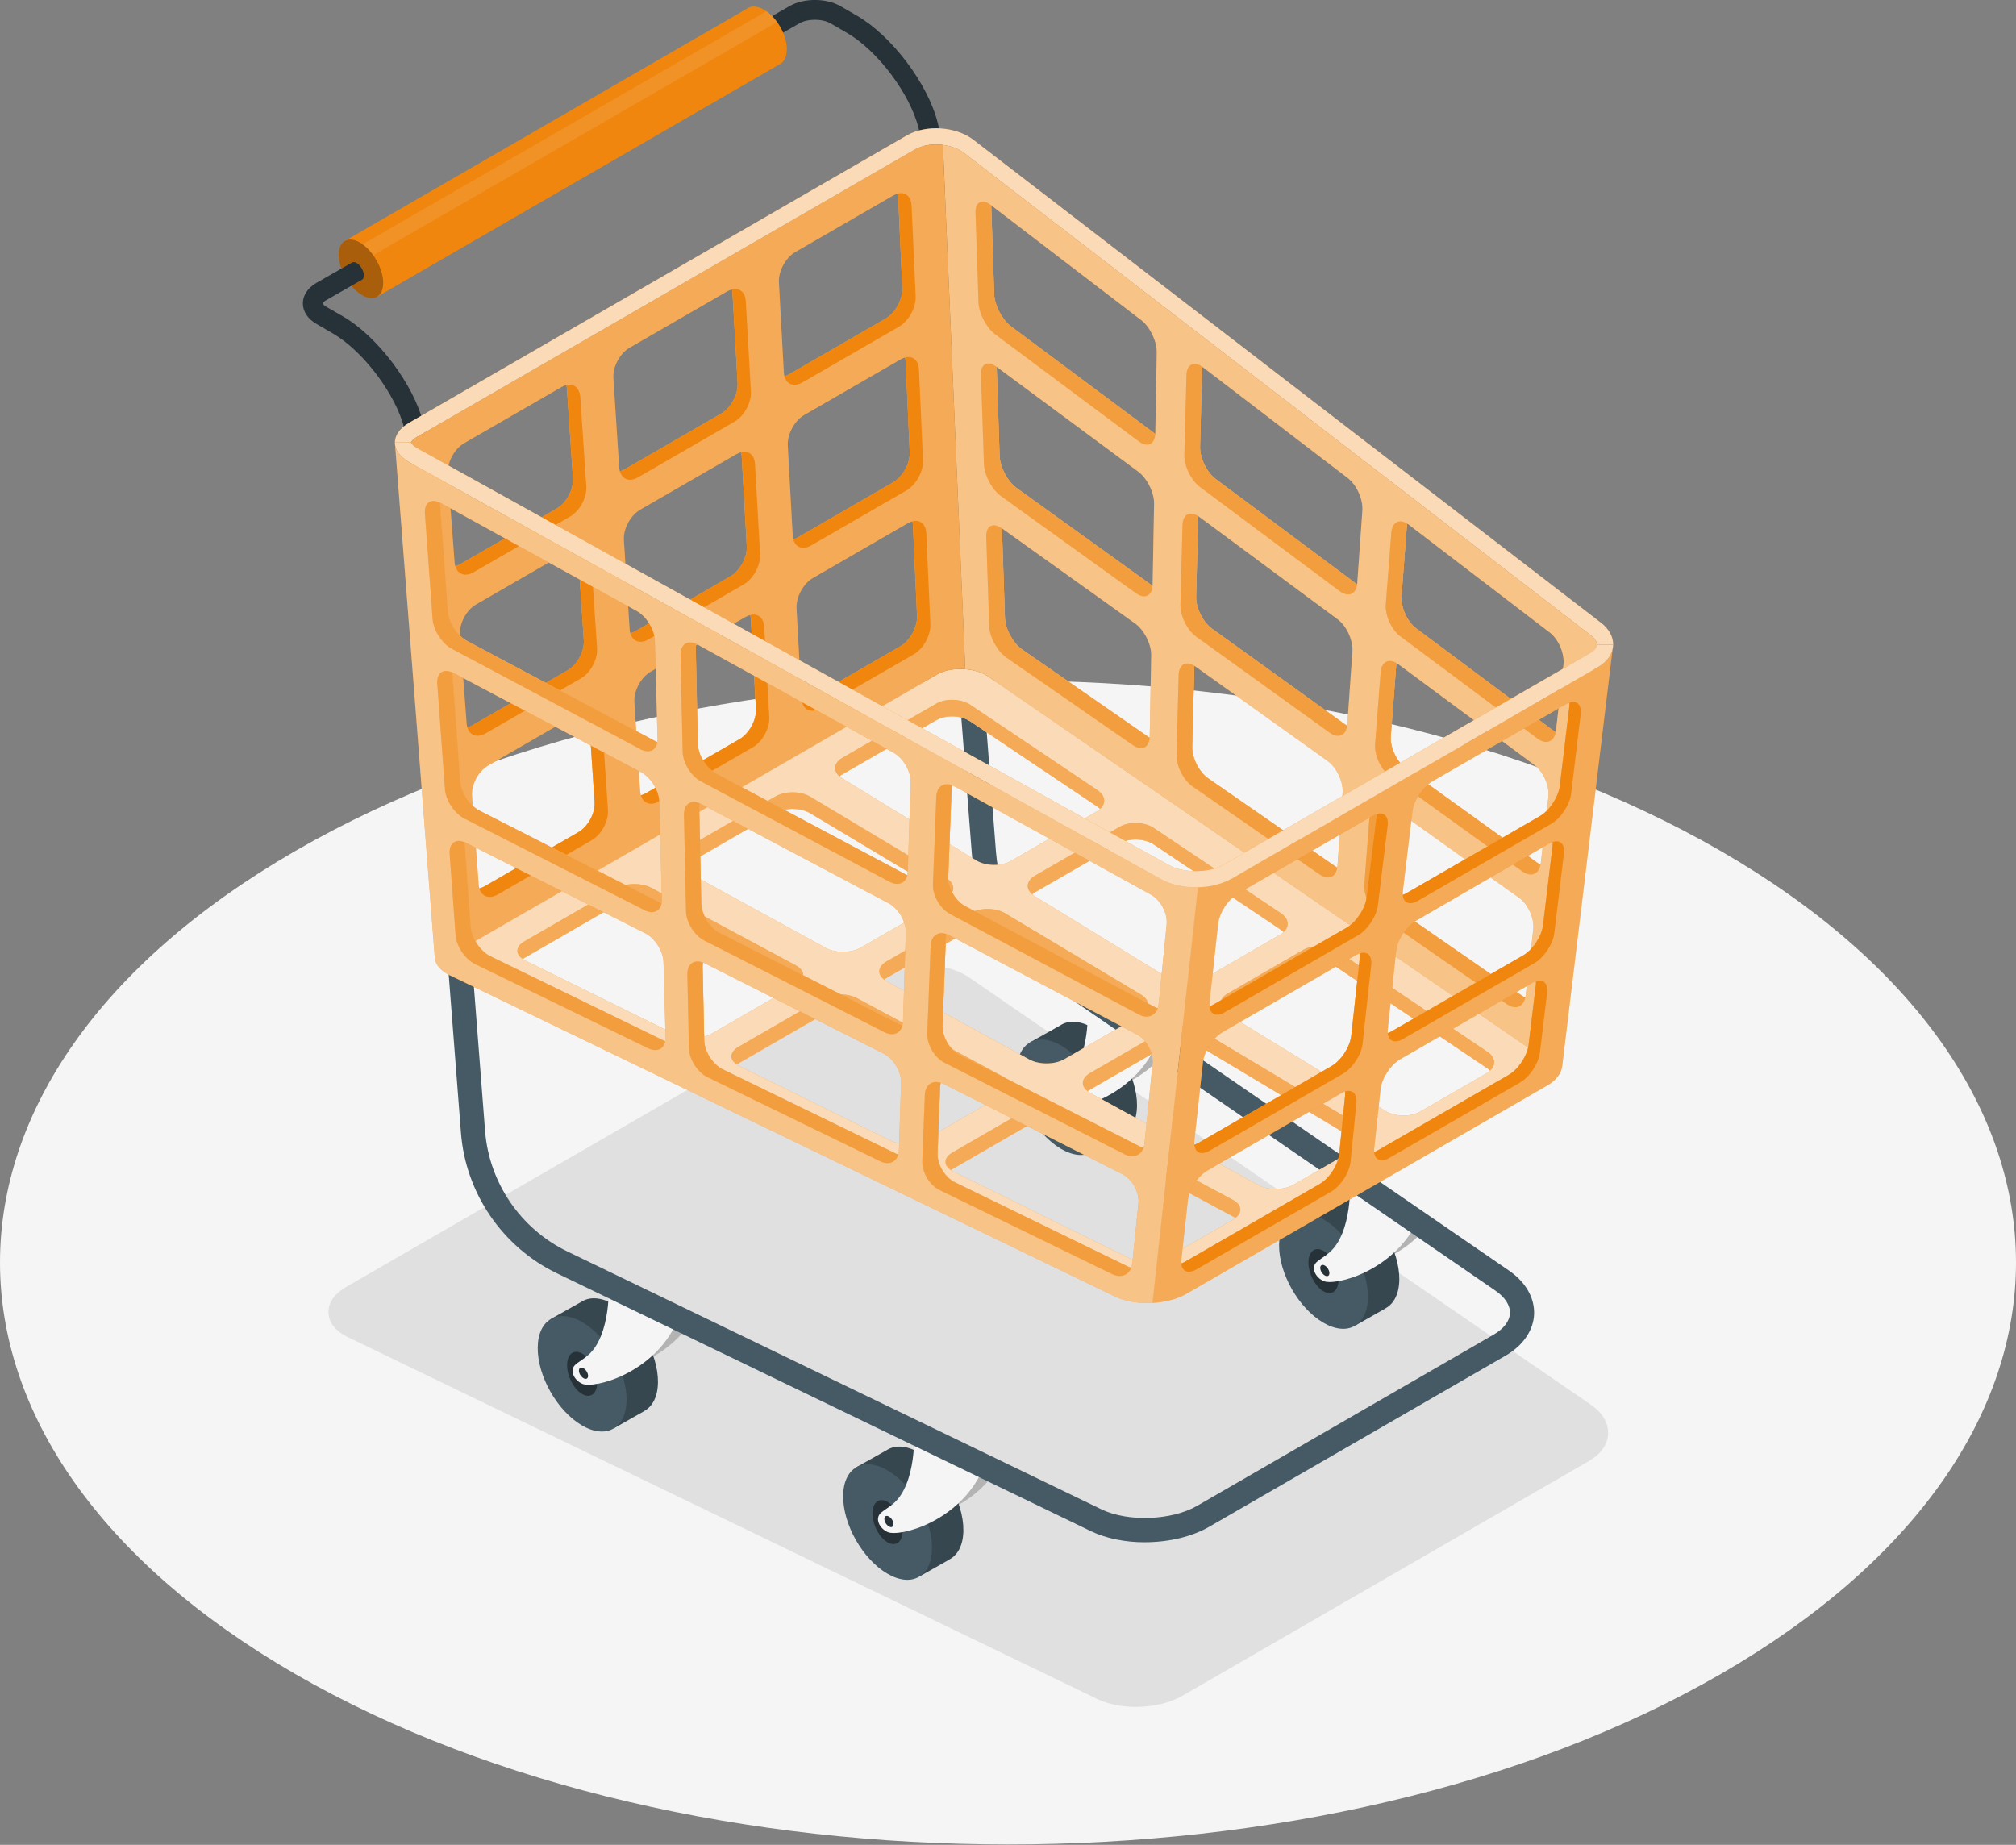 <svg width="271" height="248" viewBox="0 0 271 248" fill="none" xmlns="http://www.w3.org/2000/svg">
<rect x="0" y="0" width="271" height="248" fill="#808080" stroke="none"/>
<g clip-path="url(#clip0_612_12685)">
<path d="M39.687 114.399C-13.229 144.95 -13.229 194.482 39.687 225.033C92.603 255.584 178.397 255.584 231.313 225.033C284.229 194.482 284.229 144.95 231.313 114.399C178.397 83.848 92.603 83.848 39.687 114.399Z" fill="#F5F5F5"/>
<path d="M152.701 229.46C150.749 229.46 148.96 229.097 147.529 228.405L46.811 179.775C45.949 179.365 45.245 178.825 44.782 178.215C44.02 177.213 43.95 175.846 44.6 174.773C45.011 174.105 45.691 173.483 46.571 172.979L119.312 130.982C120.702 130.173 122.455 129.739 124.379 129.739C126.59 129.739 128.742 130.348 130.284 131.404L213.885 188.858C215.404 189.891 216.237 191.321 216.161 192.77C216.114 194.165 215.199 195.473 213.592 196.405L158.894 227.988C157.269 228.926 155.012 229.46 152.696 229.46H152.701Z" fill="#E0E0E0"/>
<path d="M129.838 31.929L127.427 33.325L123.469 17.187C122.338 12.625 117.946 6.767 113.858 4.421L111.654 3.143C110.534 2.492 108.563 2.492 107.443 3.143L100.717 7.002C100.078 7.377 99.269 7.148 98.894 6.509C98.53 5.882 98.747 5.061 99.386 4.697L106.112 0.827C108.041 -0.281 111.061 -0.281 112.979 0.827L115.195 2.105C119.886 4.814 124.759 11.288 126.061 16.542L129.838 31.923V31.929Z" fill="#263238"/>
<path d="M50.693 39.892L46.359 32.386L100.354 1.196C100.917 0.751 101.767 0.762 102.706 1.302C104.4 2.281 105.772 4.656 105.772 6.609C105.772 7.693 105.356 8.438 104.693 8.702L50.699 39.892H50.693Z" fill="#F0860E"/>
<path opacity="0.1" d="M48.141 35.477L104.464 2.967C104.048 2.392 103.561 1.888 103.027 1.513L47.15 33.77L48.136 35.482L48.141 35.477Z" fill="white"/>
<path d="M46.354 32.386C47.491 31.73 49.385 32.873 50.581 34.949C51.778 37.019 51.825 39.235 50.687 39.892C49.549 40.549 47.655 39.405 46.459 37.33C45.263 35.26 45.216 33.043 46.354 32.386Z" fill="#F0860E"/>
<path opacity="0.3" d="M46.354 32.386C47.491 31.73 49.385 32.873 50.581 34.949C51.778 37.019 51.825 39.235 50.687 39.892C49.549 40.549 47.655 39.405 46.459 37.33C45.263 35.26 45.216 33.043 46.354 32.386Z" fill="black"/>
<path d="M60.714 72.331L58.304 73.715L54.346 57.578C53.214 53.016 48.81 47.169 44.74 44.824L42.524 43.534C41.374 42.871 40.712 41.868 40.712 40.783C40.712 39.699 41.374 38.696 42.524 38.033L47.326 35.295C47.678 35.09 48.265 35.441 48.628 36.087C49.004 36.726 49.009 37.406 48.657 37.611H48.646L43.855 40.35C43.474 40.561 43.386 40.754 43.374 40.789C43.386 40.83 43.468 41.012 43.855 41.235L46.072 42.513C50.763 45.222 55.624 51.696 56.926 56.939L60.714 72.331Z" fill="#263238"/>
<path d="M133.268 198.381C133.303 198.399 133.332 198.417 133.373 198.428C129.714 203.178 123.751 204.538 122.408 203.911C121.329 203.413 120.69 202.128 121.511 201.36C121.886 201.008 122.543 200.645 123.153 200.135C124.947 198.645 125.539 196.053 125.703 194.03L133.262 198.381H133.268Z" fill="#E0E0E0"/>
<g opacity="0.2">
<path d="M133.267 198.381C133.302 198.399 133.331 198.417 133.372 198.428C129.713 203.178 123.75 204.538 122.407 203.911C121.328 203.413 120.689 202.128 121.51 201.36C121.885 201.008 122.542 200.645 123.152 200.135C124.946 198.645 125.538 196.053 125.702 194.03L133.261 198.381H133.267Z" fill="black"/>
</g>
<path d="M129.503 205.717C129.527 201.894 126.87 197.226 123.575 195.291C121.845 194.277 120.285 194.224 119.183 194.951L115.125 197.232L123.634 211.904L127.656 209.623V209.611C128.776 209.007 129.492 207.664 129.503 205.711V205.717Z" fill="#37474F"/>
<path d="M119.358 197.684C122.66 199.619 125.316 204.286 125.287 208.11C125.263 211.933 122.566 213.469 119.27 211.534C115.969 209.599 113.313 204.931 113.342 201.108C113.365 197.285 116.063 195.749 119.358 197.684Z" fill="#455A64"/>
<path d="M117.288 203.424C117.3 201.929 118.209 201.249 119.329 201.9C120.443 202.557 121.346 204.298 121.334 205.793C121.323 207.289 120.414 207.969 119.294 207.318C118.174 206.661 117.276 204.92 117.288 203.424Z" fill="#263238"/>
<path d="M122.883 192.406C122.883 192.406 123.276 199.466 120.045 202.164C119.435 202.674 118.778 203.037 118.397 203.389C117.576 204.157 118.221 205.442 119.3 205.94C120.866 206.667 128.899 204.603 132.031 197.672L122.883 192.406Z" fill="#F5F5F5"/>
<path d="M119.458 203.847C119.798 204.017 120.091 204.462 120.109 204.843C120.132 205.225 119.874 205.395 119.534 205.219C119.194 205.049 118.901 204.603 118.883 204.222C118.86 203.841 119.118 203.671 119.458 203.847Z" fill="#263238"/>
<path d="M92.21 178.444C92.245 178.462 92.31 178.497 92.31 178.497C88.651 183.247 82.693 184.596 81.35 183.974C80.271 183.476 79.632 182.191 80.453 181.423C80.828 181.071 81.485 180.708 82.095 180.198C83.889 178.708 84.482 176.116 84.646 174.093L92.204 178.444H92.21Z" fill="#E0E0E0"/>
<g opacity="0.2">
<path d="M92.208 178.444C92.243 178.462 92.308 178.497 92.308 178.497C88.649 183.247 82.691 184.595 81.348 183.974C80.269 183.475 79.63 182.191 80.451 181.423C80.826 181.071 81.483 180.708 82.093 180.198C83.887 178.708 84.48 176.116 84.644 174.093L92.202 178.444H92.208Z" fill="black"/>
</g>
<path d="M88.445 185.786C88.468 181.963 85.812 177.295 82.516 175.36C80.786 174.345 79.227 174.293 78.124 175.02L74.066 177.301L82.575 191.972L86.598 189.691V189.68C87.718 189.076 88.433 187.733 88.445 185.78V185.786Z" fill="#37474F"/>
<path d="M78.3 177.752C81.601 179.687 84.257 184.355 84.228 188.178C84.205 192.002 81.507 193.538 78.212 191.603C74.91 189.668 72.254 185 72.283 181.177C72.307 177.354 75.004 175.817 78.3 177.752Z" fill="#455A64"/>
<path d="M76.236 183.493C76.248 181.998 77.157 181.318 78.277 181.969C79.391 182.625 80.294 184.367 80.282 185.862C80.271 187.357 79.362 188.038 78.242 187.387C77.122 186.73 76.225 184.988 76.236 183.493Z" fill="#263238"/>
<path d="M81.824 172.475C81.824 172.475 82.217 179.535 78.986 182.232C78.376 182.743 77.72 183.106 77.338 183.458C76.517 184.226 77.162 185.51 78.242 186.009C79.807 186.736 87.841 184.672 90.972 177.741L81.824 172.475Z" fill="#F5F5F5"/>
<path d="M78.399 183.915C78.74 184.085 79.033 184.531 79.05 184.912C79.074 185.293 78.816 185.463 78.476 185.287C78.135 185.117 77.842 184.672 77.825 184.291C77.801 183.909 78.059 183.739 78.399 183.915Z" fill="#263238"/>
<path d="M191.966 164.699C188.301 169.431 182.349 170.798 181.007 170.17C179.928 169.672 179.288 168.388 180.109 167.62C180.485 167.268 181.141 166.904 181.751 166.394C183.546 164.905 184.138 162.313 184.302 160.29L191.409 164.377L191.861 164.641L191.96 164.699H191.966Z" fill="#E0E0E0"/>
<g opacity="0.2">
<path d="M191.966 164.699C188.301 169.431 182.349 170.798 181.007 170.17C179.928 169.672 179.288 168.388 180.109 167.62C180.485 167.268 181.141 166.904 181.751 166.394C183.546 164.905 184.138 162.313 184.302 160.29L191.409 164.377L191.861 164.641L191.96 164.699H191.966Z" fill="black"/>
</g>
<path d="M188.102 171.976C188.125 168.153 185.469 163.486 182.174 161.55C180.444 160.536 178.884 160.483 177.781 161.21L173.724 163.491L182.232 178.163L186.255 175.882V175.87C187.375 175.266 188.09 173.923 188.102 171.971V171.976Z" fill="#37474F"/>
<path d="M177.957 163.943C181.258 165.878 183.915 170.546 183.885 174.369C183.862 178.192 181.165 179.729 177.869 177.793C174.568 175.858 171.911 171.191 171.941 167.367C171.964 163.544 174.662 162.008 177.957 163.943Z" fill="#455A64"/>
<path d="M175.887 169.684C175.899 168.188 176.807 167.508 177.927 168.159C179.042 168.816 179.945 170.557 179.933 172.053C179.921 173.548 179.012 174.228 177.892 173.571C176.772 172.915 175.875 171.173 175.887 169.678V169.684Z" fill="#263238"/>
<path d="M181.482 158.665C181.482 158.665 181.874 165.726 178.643 168.423C178.034 168.933 177.377 169.297 176.996 169.648C176.175 170.417 176.82 171.701 177.899 172.199C179.464 172.926 187.498 170.862 190.629 163.931L181.482 158.665Z" fill="#F5F5F5"/>
<path d="M178.051 170.106C178.391 170.276 178.684 170.722 178.702 171.103C178.725 171.484 178.467 171.654 178.127 171.478C177.787 171.308 177.494 170.862 177.476 170.481C177.453 170.1 177.711 169.93 178.051 170.106Z" fill="#263238"/>
<path d="M156.607 141.273C156.642 141.291 156.706 141.326 156.706 141.326C153.047 146.076 147.09 147.424 145.753 146.803C144.674 146.304 144.035 145.02 144.855 144.252C145.231 143.9 145.888 143.537 146.497 143.027C148.292 141.537 148.884 138.945 149.048 136.922L156.607 141.273Z" fill="#E0E0E0"/>
<g opacity="0.2">
<path d="M156.608 141.273C156.643 141.291 156.707 141.326 156.707 141.326C153.048 146.076 147.091 147.424 145.754 146.803C144.675 146.304 144.036 145.02 144.856 144.252C145.232 143.9 145.888 143.536 146.498 143.026C148.293 141.537 148.885 138.945 149.049 136.922L156.608 141.273Z" fill="black"/>
</g>
<path d="M152.842 148.609C152.866 144.786 150.209 140.118 146.914 138.183C145.184 137.168 143.624 137.116 142.522 137.843L138.464 140.124L146.972 154.795L150.995 152.514V152.503C152.121 151.899 152.83 150.556 152.842 148.603V148.609Z" fill="#37474F"/>
<path d="M142.697 140.575C145.999 142.51 148.655 147.178 148.626 151.001C148.602 154.825 145.905 156.361 142.609 154.426C139.308 152.491 136.652 147.823 136.681 144C136.704 140.177 139.402 138.64 142.697 140.575Z" fill="#455A64"/>
<path d="M140.634 146.316C140.646 144.821 141.555 144.141 142.675 144.792C143.789 145.448 144.692 147.19 144.68 148.685C144.668 150.18 143.759 150.861 142.639 150.204C141.519 149.547 140.622 147.806 140.634 146.31V146.316Z" fill="#263238"/>
<path d="M146.227 135.298C146.227 135.298 146.62 142.358 143.389 145.055C142.779 145.566 142.122 145.929 141.741 146.281C140.92 147.049 141.565 148.333 142.644 148.832C144.21 149.559 152.243 147.495 155.374 140.564L146.227 135.298Z" fill="#F5F5F5"/>
<path d="M142.797 146.738C143.137 146.908 143.43 147.354 143.448 147.735C143.471 148.116 143.213 148.286 142.873 148.11C142.533 147.94 142.24 147.495 142.216 147.114C142.193 146.732 142.451 146.562 142.791 146.738H142.797Z" fill="#263238"/>
<path d="M153.904 207.324C151.3 207.324 148.726 206.831 146.656 205.835L74.864 171.167C67.534 167.631 62.591 160.389 61.964 152.274L54.786 59.577L58.029 59.325L65.206 152.022C65.746 158.988 69.985 165.198 76.277 168.235L148.069 202.903C151.617 204.615 157.504 204.398 160.917 202.428L200.78 179.412C202.152 178.62 202.932 177.594 202.973 176.533C203.014 175.465 202.316 174.386 201.008 173.489L140.522 131.92C134.781 127.974 131.175 121.729 130.641 114.78L123.329 20.301L126.572 20.049L133.884 114.528C134.347 120.491 137.438 125.851 142.363 129.234L202.85 170.804C205.078 172.334 206.303 174.469 206.221 176.656C206.133 178.843 204.744 180.878 202.404 182.227L162.541 205.242C160.16 206.614 157.006 207.318 153.892 207.318L153.904 207.324Z" fill="#455A64"/>
<path d="M207.007 141.912L132.823 90.931C131.914 90.31 130.525 89.929 129.111 89.929C127.909 89.929 126.789 90.187 125.968 90.668L61.413 127.938C60.932 128.214 60.709 128.466 60.633 128.589C60.721 128.701 60.961 128.935 61.46 129.176L150.837 172.334C151.728 172.762 152.936 173.003 154.25 173.003C155.816 173.003 157.37 172.651 158.396 172.058L206.931 144.035C207.482 143.712 207.846 143.314 207.858 143.009C207.875 142.704 207.535 142.276 207.013 141.918L207.007 141.912ZM182.819 154.091L173.882 159.258C172.586 160.008 170.469 160.026 169.156 159.31L146.545 146.914C146.422 146.844 146.304 146.773 146.205 146.691C146.298 146.615 146.404 146.545 146.521 146.48L156.631 140.64C157.927 139.889 160.02 139.907 161.304 140.675L182.842 153.57C182.977 153.652 183.094 153.734 183.2 153.822C183.094 153.921 182.96 154.004 182.819 154.086V154.091ZM165.773 163.937L156.818 169.103C155.522 169.854 153.388 169.924 152.039 169.261L128.126 157.475C128.015 157.422 127.909 157.358 127.81 157.293C127.88 157.24 127.962 157.188 128.044 157.141L138.118 151.324C139.414 150.573 141.537 150.544 142.856 151.247L165.731 163.521C165.855 163.585 165.966 163.655 166.066 163.732C165.972 163.802 165.878 163.867 165.767 163.931L165.773 163.937ZM70.49 128.771L82.816 121.652C84.112 120.896 86.235 120.867 87.554 121.576L106.969 131.996C107.092 132.061 107.204 132.131 107.304 132.207C107.21 132.278 107.116 132.342 107.005 132.407L95.664 138.957C94.368 139.707 92.228 139.778 90.879 139.115L70.566 129.1C70.455 129.047 70.343 128.982 70.244 128.918C70.314 128.871 70.396 128.818 70.478 128.771H70.49ZM91.788 116.475L104.248 109.285C105.544 108.535 107.638 108.552 108.922 109.321L127.188 120.257C127.323 120.339 127.44 120.421 127.546 120.515C127.434 120.614 127.305 120.697 127.165 120.779L115.73 127.376C114.434 128.126 112.311 128.15 110.998 127.428L91.811 116.908C91.688 116.838 91.571 116.768 91.471 116.686C91.565 116.609 91.67 116.539 91.788 116.475ZM153.353 136.453L143.097 142.375C141.801 143.126 139.684 143.149 138.371 142.428L119.184 131.908C119.061 131.838 118.943 131.768 118.844 131.686C118.938 131.609 119.037 131.539 119.155 131.474L130.443 124.96C131.738 124.209 133.832 124.227 135.116 124.995L153.376 135.931C153.511 136.013 153.628 136.095 153.734 136.189C153.628 136.289 153.493 136.371 153.353 136.453ZM172.1 125.634L161.803 131.586C160.507 132.336 158.419 132.307 157.141 131.527L139.115 120.485C138.98 120.403 138.857 120.31 138.752 120.222C138.863 120.116 139.004 120.028 139.15 119.94L150.521 113.378C151.816 112.628 153.881 112.698 155.118 113.531L172.205 124.995C172.346 125.089 172.463 125.188 172.575 125.3C172.446 125.423 172.287 125.54 172.106 125.64L172.1 125.634ZM147.43 109.074L135.908 115.73C134.612 116.48 132.524 116.451 131.246 115.671L113.22 104.635C113.08 104.547 112.962 104.459 112.851 104.371C112.968 104.266 113.103 104.172 113.255 104.084L125.851 96.819C127.147 96.068 129.211 96.139 130.448 96.977L147.53 108.441C147.671 108.535 147.788 108.629 147.899 108.74C147.77 108.863 147.612 108.981 147.43 109.08V109.074ZM99.276 142.956L110.482 136.488C111.778 135.737 113.9 135.708 115.214 136.412L134.635 146.832C134.758 146.896 134.87 146.967 134.969 147.049C134.876 147.119 134.782 147.184 134.67 147.242L124.444 153.147C123.148 153.898 121.008 153.968 119.659 153.306L99.352 143.29C99.241 143.237 99.135 143.179 99.035 143.108C99.106 143.061 99.188 143.009 99.27 142.962L99.276 142.956ZM164.635 136.066C164.746 135.96 164.887 135.872 165.034 135.784L175.184 129.926C176.486 129.176 178.544 129.24 179.787 130.079L199.953 143.619C200.094 143.712 200.211 143.812 200.323 143.923C200.194 144.047 200.035 144.164 199.853 144.264L190.929 149.418C189.633 150.169 187.551 150.139 186.267 149.359L164.998 136.336C164.858 136.248 164.74 136.16 164.629 136.072L164.635 136.066Z" fill="#F0860E"/>
<g opacity="0.7">
<path d="M207.007 141.912L132.823 90.931C131.914 90.31 130.525 89.929 129.111 89.929C127.909 89.929 126.789 90.187 125.968 90.668L61.413 127.938C60.932 128.214 60.709 128.466 60.633 128.589C60.721 128.701 60.961 128.935 61.46 129.176L150.837 172.334C151.728 172.762 152.936 173.003 154.25 173.003C155.816 173.003 157.37 172.651 158.396 172.058L206.931 144.035C207.482 143.712 207.846 143.314 207.858 143.009C207.875 142.704 207.535 142.276 207.013 141.918L207.007 141.912ZM182.819 154.091L173.882 159.258C172.586 160.008 170.469 160.026 169.156 159.31L146.545 146.914C146.422 146.844 146.304 146.773 146.205 146.691C146.298 146.615 146.404 146.545 146.521 146.48L156.631 140.64C157.927 139.889 160.02 139.907 161.304 140.675L182.842 153.57C182.977 153.652 183.094 153.734 183.2 153.822C183.094 153.921 182.96 154.004 182.819 154.086V154.091ZM165.773 163.937L156.818 169.103C155.522 169.854 153.388 169.924 152.039 169.261L128.126 157.475C128.015 157.422 127.909 157.358 127.81 157.293C127.88 157.24 127.962 157.188 128.044 157.141L138.118 151.324C139.414 150.573 141.537 150.544 142.856 151.247L165.731 163.521C165.855 163.585 165.966 163.655 166.066 163.732C165.972 163.802 165.878 163.867 165.767 163.931L165.773 163.937ZM70.49 128.771L82.816 121.652C84.112 120.896 86.235 120.867 87.554 121.576L106.969 131.996C107.092 132.061 107.204 132.131 107.304 132.207C107.21 132.278 107.116 132.342 107.005 132.407L95.664 138.957C94.368 139.707 92.228 139.778 90.879 139.115L70.566 129.1C70.455 129.047 70.343 128.982 70.244 128.918C70.314 128.871 70.396 128.818 70.478 128.771H70.49ZM91.788 116.475L104.248 109.285C105.544 108.535 107.638 108.552 108.922 109.321L127.188 120.257C127.323 120.339 127.44 120.421 127.546 120.515C127.434 120.614 127.305 120.697 127.165 120.779L115.73 127.376C114.434 128.126 112.311 128.15 110.998 127.428L91.811 116.908C91.688 116.838 91.571 116.768 91.471 116.686C91.565 116.609 91.67 116.539 91.788 116.475ZM153.353 136.453L143.097 142.375C141.801 143.126 139.684 143.149 138.371 142.428L119.184 131.908C119.061 131.838 118.943 131.768 118.844 131.686C118.938 131.609 119.037 131.539 119.155 131.474L130.443 124.96C131.738 124.209 133.832 124.227 135.116 124.995L153.376 135.931C153.511 136.013 153.628 136.095 153.734 136.189C153.628 136.289 153.493 136.371 153.353 136.453ZM172.1 125.634L161.803 131.586C160.507 132.336 158.419 132.307 157.141 131.527L139.115 120.485C138.98 120.403 138.857 120.31 138.752 120.222C138.863 120.116 139.004 120.028 139.15 119.94L150.521 113.378C151.816 112.628 153.881 112.698 155.118 113.531L172.205 124.995C172.346 125.089 172.463 125.188 172.575 125.3C172.446 125.423 172.287 125.54 172.106 125.64L172.1 125.634ZM147.43 109.074L135.908 115.73C134.612 116.48 132.524 116.451 131.246 115.671L113.22 104.635C113.08 104.547 112.962 104.459 112.851 104.371C112.968 104.266 113.103 104.172 113.255 104.084L125.851 96.819C127.147 96.068 129.211 96.139 130.448 96.977L147.53 108.441C147.671 108.535 147.788 108.629 147.899 108.74C147.77 108.863 147.612 108.981 147.43 109.08V109.074ZM99.276 142.956L110.482 136.488C111.778 135.737 113.9 135.708 115.214 136.412L134.635 146.832C134.758 146.896 134.87 146.967 134.969 147.049C134.876 147.119 134.782 147.184 134.67 147.242L124.444 153.147C123.148 153.898 121.008 153.968 119.659 153.306L99.352 143.29C99.241 143.237 99.135 143.179 99.035 143.108C99.106 143.061 99.188 143.009 99.27 142.962L99.276 142.956ZM164.635 136.066C164.746 135.96 164.887 135.872 165.034 135.784L175.184 129.926C176.486 129.176 178.544 129.24 179.787 130.079L199.953 143.619C200.094 143.712 200.211 143.812 200.323 143.923C200.194 144.047 200.035 144.164 199.853 144.264L190.929 149.418C189.633 150.169 187.551 150.139 186.267 149.359L164.998 136.336C164.858 136.248 164.74 136.16 164.629 136.072L164.635 136.066Z" fill="white"/>
</g>
<path d="M134.629 144.604L115.208 134.183C113.889 133.48 111.772 133.509 110.476 134.26L99.27 140.728C98.08 141.414 98.015 142.422 99.035 143.097C99.106 143.05 99.188 142.997 99.27 142.95L110.476 136.482C111.772 135.732 113.895 135.702 115.208 136.406L134.629 146.826C134.752 146.891 134.864 146.961 134.964 147.043C135.955 146.292 135.837 145.249 134.629 144.604ZM199.947 141.39L179.781 127.85C178.532 127.018 176.48 126.947 175.178 127.698L165.028 133.556C163.873 134.224 163.732 135.28 164.629 136.06C164.74 135.954 164.881 135.866 165.028 135.778L175.178 129.92C176.48 129.17 178.538 129.234 179.781 130.073L199.947 143.613C200.088 143.706 200.205 143.806 200.317 143.918C201.138 143.161 201.015 142.111 199.947 141.39ZM106.975 129.768L87.56 119.348C86.235 118.638 84.118 118.673 82.822 119.424L70.496 126.543C69.311 127.229 69.241 128.237 70.261 128.912C70.332 128.865 70.414 128.812 70.496 128.765L82.822 121.646C84.118 120.89 86.24 120.861 87.56 121.57L106.975 131.99C107.098 132.055 107.21 132.125 107.309 132.201C108.295 131.457 108.183 130.413 106.975 129.768ZM165.737 161.298L142.862 149.031C141.537 148.321 139.42 148.351 138.124 149.101L128.05 154.918C126.86 155.604 126.789 156.619 127.815 157.293C127.886 157.24 127.968 157.188 128.05 157.141L138.124 151.324C139.42 150.573 141.543 150.544 142.862 151.247L165.737 163.521C165.86 163.585 165.972 163.655 166.072 163.732C167.057 162.987 166.945 161.943 165.737 161.298ZM182.842 151.347L161.304 138.452C160.02 137.69 157.927 137.667 156.631 138.417L146.521 144.252C145.349 144.932 145.249 145.97 146.205 146.685C146.298 146.609 146.404 146.539 146.521 146.474L156.631 140.634C157.927 139.883 160.02 139.901 161.304 140.669L182.842 153.564C182.977 153.646 183.094 153.728 183.2 153.816C184.103 153.065 183.986 152.016 182.842 151.335V151.347ZM127.188 118.028L108.922 107.092C107.638 106.324 105.544 106.306 104.248 107.057L91.788 114.246C90.615 114.926 90.515 115.958 91.471 116.68C91.565 116.603 91.67 116.533 91.788 116.469L104.248 109.279C105.544 108.529 107.638 108.546 108.922 109.315L127.188 120.251C127.323 120.333 127.44 120.415 127.546 120.509C128.449 119.758 128.332 118.709 127.188 118.023V118.028ZM147.524 106.213L130.443 94.749C129.199 93.916 127.141 93.846 125.845 94.59L113.25 101.862C112.089 102.53 111.948 103.586 112.845 104.366C112.962 104.26 113.097 104.166 113.25 104.078L125.845 96.813C127.141 96.062 129.205 96.133 130.443 96.971L147.524 108.435C147.665 108.529 147.782 108.623 147.893 108.734C148.72 107.978 148.597 106.928 147.524 106.213ZM153.376 133.703L135.116 122.772C133.832 122.004 131.738 121.987 130.443 122.737L119.155 129.252C117.982 129.932 117.888 130.97 118.844 131.685C118.938 131.609 119.037 131.539 119.155 131.474L130.443 124.96C131.738 124.209 133.832 124.227 135.116 124.995L153.376 135.931C153.511 136.013 153.628 136.095 153.734 136.189C154.637 135.444 154.52 134.395 153.376 133.703ZM172.193 122.766L155.106 111.303C153.863 110.47 151.805 110.399 150.509 111.144L139.139 117.706C137.978 118.374 137.837 119.436 138.74 120.21C138.851 120.104 138.992 120.016 139.139 119.928L150.509 113.367C151.805 112.616 153.869 112.686 155.106 113.519L172.193 124.983C172.334 125.077 172.451 125.177 172.563 125.288C173.384 124.531 173.261 123.482 172.193 122.766Z" fill="#F0860E"/>
<path opacity="0.3" d="M107.309 132.207C108.295 131.463 108.183 130.419 106.975 129.774L87.56 119.354C86.235 118.644 84.118 118.679 82.822 119.43L70.496 126.549C69.311 127.235 69.241 128.243 70.261 128.918C70.332 128.871 70.414 128.818 70.496 128.771L82.822 121.658C84.118 120.902 86.24 120.872 87.56 121.582L106.975 132.002C107.098 132.067 107.21 132.137 107.309 132.213V132.207ZM91.471 116.686C91.565 116.609 91.67 116.539 91.788 116.474L104.248 109.285C105.544 108.535 107.638 108.552 108.922 109.321L127.188 120.257C127.323 120.339 127.44 120.421 127.546 120.515C128.449 119.764 128.332 118.714 127.188 118.028L108.922 107.092C107.638 106.324 105.544 106.306 104.248 107.057L91.788 114.246C90.615 114.926 90.515 115.958 91.471 116.68V116.686ZM138.74 120.216C138.851 120.11 138.992 120.022 139.139 119.934L150.509 113.372C151.805 112.622 153.869 112.692 155.106 113.525L172.193 124.989C172.334 125.083 172.451 125.182 172.563 125.294C173.384 124.537 173.261 123.488 172.193 122.772L155.106 111.308C153.863 110.476 151.805 110.405 150.509 111.15L139.139 117.712C137.978 118.38 137.837 119.442 138.74 120.216ZM135.11 122.778C133.826 122.01 131.733 121.992 130.437 122.743L119.149 129.258C117.976 129.938 117.882 130.976 118.838 131.691C118.932 131.615 119.031 131.545 119.149 131.48L130.437 124.965C131.733 124.215 133.826 124.232 135.11 125.001L153.37 135.937C153.505 136.019 153.623 136.101 153.728 136.195C154.631 135.45 154.514 134.4 153.37 133.708L135.11 122.778ZM113.25 104.084L125.845 96.819C127.141 96.068 129.205 96.138 130.443 96.977L147.524 108.441C147.665 108.535 147.782 108.629 147.893 108.74C148.72 107.984 148.597 106.934 147.524 106.219L130.443 94.755C129.199 93.922 127.141 93.852 125.845 94.596L113.25 101.868C112.089 102.536 111.948 103.591 112.845 104.371C112.962 104.266 113.097 104.172 113.25 104.084ZM182.842 151.353L161.304 138.458C160.02 137.696 157.927 137.672 156.631 138.423L146.521 144.258C145.349 144.938 145.249 145.976 146.205 146.691C146.298 146.615 146.404 146.545 146.521 146.48L156.631 140.64C157.927 139.889 160.02 139.907 161.304 140.675L182.842 153.569C182.977 153.652 183.094 153.734 183.2 153.822C184.103 153.071 183.986 152.021 182.842 151.341V151.353ZM134.969 147.055C135.96 146.304 135.843 145.26 134.635 144.615L115.214 134.195C113.895 133.492 111.778 133.521 110.482 134.271L99.276 140.739C98.085 141.425 98.021 142.434 99.041 143.108C99.112 143.061 99.194 143.009 99.276 142.962L110.482 136.494C111.778 135.743 113.9 135.714 115.214 136.418L134.635 146.838C134.758 146.902 134.87 146.973 134.969 147.055ZM199.947 141.402L179.781 127.862C178.532 127.029 176.48 126.959 175.178 127.71L165.028 133.568C163.873 134.236 163.732 135.292 164.629 136.072C164.74 135.966 164.881 135.878 165.028 135.79L175.178 129.932C176.48 129.182 178.538 129.246 179.781 130.085L199.947 143.624C200.088 143.718 200.205 143.818 200.317 143.929C201.138 143.173 201.015 142.123 199.947 141.402ZM165.737 161.304L142.862 149.037C141.537 148.327 139.42 148.356 138.124 149.107L128.05 154.924C126.86 155.61 126.789 156.625 127.815 157.299C127.886 157.246 127.968 157.193 128.05 157.146L138.124 151.329C139.42 150.579 141.543 150.55 142.862 151.253L165.737 163.526C165.86 163.591 165.972 163.661 166.072 163.737C167.057 162.993 166.945 161.949 165.737 161.304Z" fill="white"/>
<path d="M129.704 88.814L129.663 87.771L126.748 19.474C126.444 19.439 126.133 19.415 125.828 19.415C124.743 19.415 123.723 19.656 122.966 20.096L56.1 58.703C55.42 59.09 55.262 59.431 55.256 59.489L60.363 126.044L60.633 128.589C60.709 128.466 60.932 128.214 61.413 127.938L125.969 90.668C126.79 90.192 127.904 89.929 129.112 89.929C129.329 89.929 129.54 89.94 129.751 89.958L129.704 88.82V88.814ZM120.058 64.843L107.263 72.237C107.046 72.36 106.835 72.448 106.635 72.495C106.6 72.337 106.571 72.161 106.559 71.968L105.896 59.859C105.82 58.363 106.8 56.545 108.101 55.795L121.055 48.318C121.266 48.201 121.465 48.113 121.664 48.066C121.706 48.225 121.729 48.395 121.741 48.588L122.292 60.785C122.356 62.28 121.36 64.098 120.064 64.849L120.058 64.843ZM120.744 26.558L121.289 38.754C121.354 40.25 120.357 42.073 119.061 42.824L106.072 50.324C105.855 50.447 105.644 50.535 105.445 50.582C105.41 50.424 105.38 50.248 105.369 50.054L104.706 37.945C104.63 36.456 105.609 34.632 106.911 33.882L120.064 26.288C120.269 26.171 120.474 26.082 120.673 26.036C120.715 26.194 120.738 26.364 120.75 26.558H120.744ZM86.035 68.531L98.989 61.055C99.206 60.932 99.423 60.844 99.622 60.797C99.663 60.955 99.692 61.131 99.704 61.325L100.384 73.416C100.472 74.911 99.487 76.729 98.186 77.48L85.379 84.874C85.156 85.003 84.933 85.091 84.728 85.138C84.687 84.98 84.652 84.804 84.64 84.61L83.866 72.601C83.766 71.106 84.74 69.288 86.035 68.537V68.531ZM98.467 39.435L99.153 51.526C99.235 53.021 98.25 54.845 96.954 55.596L83.971 63.09C83.749 63.219 83.532 63.306 83.32 63.348C83.279 63.189 83.244 63.019 83.233 62.826L82.453 50.811C82.353 49.321 83.326 47.498 84.628 46.747L97.751 39.171C97.969 39.048 98.185 38.96 98.385 38.913C98.426 39.071 98.455 39.241 98.467 39.435ZM63.981 81.268L76.929 73.791C77.152 73.662 77.374 73.574 77.586 73.527C77.627 73.692 77.662 73.862 77.674 74.061L78.477 86.047C78.577 87.542 77.603 89.36 76.307 90.11L63.489 97.516C63.26 97.645 63.037 97.739 62.82 97.78C62.773 97.616 62.744 97.446 62.727 97.253L61.829 85.331C61.718 83.842 62.68 82.024 63.975 81.273L63.981 81.268ZM76.213 52.3L77.017 64.292C77.122 65.781 76.149 67.599 74.853 68.355L61.87 75.844C61.642 75.973 61.413 76.066 61.202 76.107C61.155 75.949 61.126 75.773 61.108 75.58L60.211 63.664C60.099 62.175 61.061 60.357 62.357 59.601L75.469 52.036C75.697 51.907 75.914 51.813 76.126 51.766C76.166 51.931 76.202 52.101 76.213 52.3ZM64.345 118.902L63.454 106.987C63.342 105.491 64.304 103.674 65.6 102.923L78.383 95.54C78.606 95.411 78.823 95.323 79.034 95.282C79.075 95.441 79.11 95.611 79.122 95.804L79.925 107.796C80.031 109.291 79.057 111.109 77.761 111.86L65.107 119.166C64.873 119.295 64.65 119.389 64.433 119.43C64.386 119.266 64.357 119.096 64.339 118.902H64.345ZM86.053 106.383L85.273 94.368C85.174 92.878 86.153 91.055 87.449 90.304L100.22 82.933C100.437 82.81 100.648 82.722 100.848 82.681C100.889 82.839 100.918 83.009 100.93 83.197L101.616 95.294C101.698 96.784 100.713 98.607 99.417 99.358L86.792 106.647C86.569 106.776 86.352 106.864 86.141 106.91C86.1 106.746 86.065 106.576 86.053 106.383ZM107.738 93.881L107.075 81.766C106.999 80.277 107.978 78.453 109.28 77.702L122.034 70.337C122.239 70.22 122.444 70.132 122.644 70.085C122.685 70.243 122.708 70.414 122.72 70.607L123.271 82.804C123.336 84.299 122.339 86.123 121.043 86.874L108.441 94.145C108.224 94.268 108.013 94.356 107.814 94.397C107.773 94.239 107.749 94.069 107.738 93.881Z" fill="#F0860E"/>
<path opacity="0.3" d="M129.704 88.814L129.663 87.771L126.748 19.474C126.444 19.439 126.133 19.415 125.828 19.415C124.743 19.415 123.723 19.656 122.966 20.096L56.1 58.703C55.42 59.09 55.262 59.431 55.256 59.489L60.363 126.044L60.633 128.589C60.709 128.466 60.932 128.214 61.413 127.938L125.969 90.668C126.79 90.192 127.904 89.929 129.112 89.929C129.329 89.929 129.54 89.94 129.751 89.958L129.704 88.82V88.814ZM120.058 64.843L107.263 72.237C107.046 72.36 106.835 72.448 106.635 72.495C106.6 72.337 106.571 72.161 106.559 71.968L105.896 59.859C105.82 58.363 106.8 56.545 108.101 55.795L121.055 48.318C121.266 48.201 121.465 48.113 121.664 48.066C121.706 48.225 121.729 48.395 121.741 48.588L122.292 60.785C122.356 62.28 121.36 64.098 120.064 64.849L120.058 64.843ZM120.744 26.558L121.289 38.754C121.354 40.25 120.357 42.073 119.061 42.824L106.072 50.324C105.855 50.447 105.644 50.535 105.445 50.582C105.41 50.424 105.38 50.248 105.369 50.054L104.706 37.945C104.63 36.456 105.609 34.632 106.911 33.882L120.064 26.288C120.269 26.171 120.474 26.082 120.673 26.036C120.715 26.194 120.738 26.364 120.75 26.558H120.744ZM86.035 68.531L98.989 61.055C99.206 60.932 99.423 60.844 99.622 60.797C99.663 60.955 99.692 61.131 99.704 61.325L100.384 73.416C100.472 74.911 99.487 76.729 98.186 77.48L85.379 84.874C85.156 85.003 84.933 85.091 84.728 85.138C84.687 84.98 84.652 84.804 84.64 84.61L83.866 72.601C83.766 71.106 84.74 69.288 86.035 68.537V68.531ZM98.467 39.435L99.153 51.526C99.235 53.021 98.25 54.845 96.954 55.596L83.971 63.09C83.749 63.219 83.532 63.306 83.32 63.348C83.279 63.189 83.244 63.019 83.233 62.826L82.453 50.811C82.353 49.321 83.326 47.498 84.628 46.747L97.751 39.171C97.969 39.048 98.185 38.96 98.385 38.913C98.426 39.071 98.455 39.241 98.467 39.435ZM63.981 81.268L76.929 73.791C77.152 73.662 77.374 73.574 77.586 73.527C77.627 73.692 77.662 73.862 77.674 74.061L78.477 86.047C78.577 87.542 77.603 89.36 76.307 90.11L63.489 97.516C63.26 97.645 63.037 97.739 62.82 97.78C62.773 97.616 62.744 97.446 62.727 97.253L61.829 85.331C61.718 83.842 62.68 82.024 63.975 81.273L63.981 81.268ZM76.213 52.3L77.017 64.292C77.122 65.781 76.149 67.599 74.853 68.355L61.87 75.844C61.642 75.973 61.413 76.066 61.202 76.107C61.155 75.949 61.126 75.773 61.108 75.58L60.211 63.664C60.099 62.175 61.061 60.357 62.357 59.601L75.469 52.036C75.697 51.907 75.914 51.813 76.126 51.766C76.166 51.931 76.202 52.101 76.213 52.3ZM64.345 118.902L63.454 106.987C63.342 105.491 64.304 103.674 65.6 102.923L78.383 95.54C78.606 95.411 78.823 95.323 79.034 95.282C79.075 95.441 79.11 95.611 79.122 95.804L79.925 107.796C80.031 109.291 79.057 111.109 77.761 111.86L65.107 119.166C64.873 119.295 64.65 119.389 64.433 119.43C64.386 119.266 64.357 119.096 64.339 118.902H64.345ZM86.053 106.383L85.273 94.368C85.174 92.878 86.153 91.055 87.449 90.304L100.22 82.933C100.437 82.81 100.648 82.722 100.848 82.681C100.889 82.839 100.918 83.009 100.93 83.197L101.616 95.294C101.698 96.784 100.713 98.607 99.417 99.358L86.792 106.647C86.569 106.776 86.352 106.864 86.141 106.91C86.1 106.746 86.065 106.576 86.053 106.383ZM107.738 93.881L107.075 81.766C106.999 80.277 107.978 78.453 109.28 77.702L122.034 70.337C122.239 70.22 122.444 70.132 122.644 70.085C122.685 70.243 122.708 70.414 122.72 70.607L123.271 82.804C123.336 84.299 122.339 86.123 121.043 86.874L108.441 94.145C108.224 94.268 108.013 94.356 107.814 94.397C107.773 94.239 107.749 94.069 107.738 93.881Z" fill="white"/>
<path d="M102.73 84.282C102.66 83.033 101.868 82.411 100.86 82.675C100.901 82.833 100.93 83.003 100.942 83.191L101.628 95.288C101.71 96.778 100.725 98.601 99.429 99.352L86.804 106.641C86.581 106.77 86.364 106.858 86.153 106.905C86.458 108.001 87.461 108.382 88.592 107.731L101.217 100.443C102.513 99.686 103.493 97.874 103.41 96.373L102.73 84.282ZM123.524 49.661C123.471 48.401 122.685 47.779 121.659 48.055C121.7 48.213 121.723 48.383 121.735 48.577L122.286 60.773C122.351 62.269 121.354 64.087 120.058 64.837L107.263 72.231C107.046 72.355 106.835 72.442 106.636 72.489C106.923 73.592 107.92 73.967 109.057 73.316L121.852 65.928C123.148 65.177 124.145 63.365 124.075 61.864L123.53 49.661H123.524ZM101.493 62.398C101.428 61.154 100.643 60.533 99.628 60.785C99.669 60.943 99.699 61.119 99.71 61.313L100.391 73.404C100.479 74.9 99.493 76.717 98.192 77.468L85.385 84.862C85.162 84.991 84.939 85.079 84.734 85.126C85.039 86.228 86.042 86.604 87.173 85.953L99.98 78.559C101.276 77.808 102.255 75.99 102.179 74.495L101.493 62.398ZM122.533 27.642C122.48 26.387 121.694 25.754 120.674 26.03C120.715 26.188 120.738 26.358 120.75 26.552L121.295 38.749C121.36 40.244 120.363 42.068 119.067 42.818L106.079 50.318C105.862 50.441 105.65 50.529 105.451 50.576C105.738 51.678 106.735 52.06 107.873 51.409L120.861 43.909C122.157 43.158 123.154 41.34 123.084 39.839L122.539 27.642H122.533ZM100.256 40.52C100.191 39.27 99.4 38.649 98.391 38.907C98.432 39.065 98.461 39.235 98.473 39.429L99.159 51.52C99.241 53.015 98.256 54.839 96.96 55.59L83.978 63.084C83.755 63.213 83.538 63.301 83.327 63.342C83.626 64.444 84.628 64.825 85.76 64.174L98.743 56.675C100.045 55.924 101.024 54.112 100.942 52.611L100.256 40.52ZM78.008 53.379C77.92 52.148 77.134 51.52 76.132 51.761C76.173 51.925 76.208 52.095 76.22 52.294L77.023 64.286C77.129 65.775 76.155 67.593 74.859 68.35L61.877 75.838C61.648 75.967 61.419 76.061 61.208 76.102C61.519 77.204 62.533 77.579 63.665 76.928L76.642 69.434C77.938 68.684 78.911 66.872 78.811 65.371L78.008 53.379ZM124.515 71.692C124.456 70.437 123.67 69.804 122.65 70.079C122.691 70.238 122.714 70.408 122.726 70.601L123.277 82.798C123.342 84.293 122.345 86.117 121.049 86.868L108.448 94.139C108.231 94.262 108.019 94.35 107.82 94.391C108.102 95.499 109.098 95.88 110.242 95.224L122.843 87.953C124.139 87.202 125.136 85.384 125.066 83.883L124.521 71.686L124.515 71.692ZM80.917 96.889C80.835 95.652 80.043 95.03 79.04 95.276C79.081 95.435 79.116 95.605 79.128 95.798L79.931 107.79C80.037 109.285 79.064 111.103 77.768 111.854L65.113 119.16C64.879 119.289 64.656 119.383 64.439 119.424C64.756 120.521 65.77 120.902 66.902 120.251L79.55 112.944C80.852 112.194 81.82 110.382 81.72 108.881L80.917 96.889ZM79.457 75.134C79.374 73.903 78.589 73.275 77.586 73.516C77.627 73.68 77.662 73.85 77.674 74.049L78.477 86.035C78.577 87.53 77.603 89.348 76.308 90.099L63.489 97.505C63.26 97.634 63.038 97.728 62.821 97.769C63.131 98.865 64.146 99.24 65.278 98.59L78.096 91.189C79.392 90.439 80.365 88.627 80.26 87.126L79.457 75.134Z" fill="#F0860E"/>
<path d="M213.851 85.408L129.552 20.529C128.848 19.99 127.84 19.615 126.749 19.48L129.704 88.785L129.751 89.958C130.871 90.064 131.915 90.333 132.824 90.931L207.946 142.557L214.678 86.68V86.645C214.678 86.27 214.379 85.812 213.851 85.413V85.408ZM181.119 97.364C181.119 97.434 181.107 97.505 181.096 97.569C181.008 97.522 180.92 97.464 180.838 97.399L162.918 84.505C161.704 83.631 160.748 81.707 160.789 80.206L161.07 69.493C161.07 69.458 161.07 69.417 161.07 69.382C161.117 69.417 161.164 69.446 161.211 69.481L179.811 83.25C181.014 84.147 181.905 86.076 181.799 87.571L181.113 97.352L181.119 97.364ZM207.084 116.252C206.967 116.193 206.844 116.117 206.721 116.029L188.947 103.24C187.734 102.36 186.836 100.443 186.96 98.947L187.698 89.301C187.698 89.243 187.71 89.184 187.722 89.125C187.81 89.172 187.898 89.237 187.98 89.301L206.269 102.841C207.471 103.738 208.316 105.662 208.14 107.151L207.125 116C207.114 116.088 207.102 116.17 207.09 116.246L207.084 116.252ZM189.393 70.549L208.328 85.032C209.518 85.941 210.339 87.888 210.169 89.377L209.16 98.214C209.16 98.285 209.143 98.355 209.125 98.42C209.014 98.361 208.896 98.291 208.785 98.203L190.361 84.469C189.164 83.572 188.285 81.637 188.396 80.148L189.135 70.525C189.135 70.478 189.135 70.431 189.147 70.39C189.229 70.431 189.311 70.496 189.393 70.554V70.549ZM161.715 49.38L181.172 64.262C182.362 65.171 183.242 67.118 183.136 68.619L182.45 78.383C182.45 78.436 182.438 78.494 182.433 78.547C182.35 78.5 182.274 78.441 182.192 78.383L163.416 64.391C162.22 63.494 161.276 61.553 161.317 60.058L161.592 49.362C161.592 49.362 161.592 49.321 161.592 49.304C161.627 49.333 161.669 49.356 161.704 49.386L161.715 49.38ZM154.925 78.606C154.925 78.652 154.925 78.699 154.925 78.74C154.878 78.711 154.831 78.682 154.79 78.647L136.665 65.605C135.451 64.726 134.425 62.808 134.378 61.307L133.979 49.321L153.008 63.406C154.21 64.298 155.165 66.233 155.136 67.728L154.937 78.6L154.925 78.606ZM153.389 43.017C154.579 43.921 155.517 45.873 155.494 47.374L155.3 58.246V58.328C155.265 58.305 155.218 58.275 155.183 58.246L135.914 43.885C134.712 42.988 133.698 41.047 133.645 39.552L133.246 27.607L153.389 43.023V43.017ZM154.38 99.07L137.41 87.313C136.178 86.463 135.134 84.557 135.087 83.062L134.689 71.082V71.035C134.689 71.035 134.689 71.035 134.7 71.035L152.591 83.819C153.811 84.692 154.778 86.61 154.749 88.111L154.55 98.988C154.55 99.053 154.55 99.112 154.538 99.17C154.485 99.135 154.432 99.106 154.374 99.065L154.38 99.07ZM179.483 116.457L162.419 104.641C161.188 103.791 160.22 101.879 160.261 100.384L160.543 89.665C160.543 89.612 160.543 89.559 160.554 89.507C160.607 89.542 160.66 89.577 160.713 89.612L178.463 102.29C179.677 103.164 180.585 105.075 180.48 106.576L179.794 116.375C179.794 116.463 179.776 116.545 179.765 116.621C179.671 116.58 179.577 116.516 179.483 116.451V116.457ZM204.651 133.896L187.534 122.034C186.303 121.183 185.4 119.278 185.511 117.788L186.244 108.119C186.244 108.042 186.262 107.966 186.273 107.896C186.367 107.948 186.455 108.007 186.549 108.077L204.205 120.691C205.425 121.559 206.275 123.47 206.105 124.96L205.091 133.832C205.079 133.937 205.061 134.025 205.044 134.119C204.921 134.06 204.792 133.99 204.657 133.896H204.651Z" fill="#F0860E"/>
<path opacity="0.5" d="M213.851 85.408L129.552 20.529C128.848 19.99 127.84 19.615 126.749 19.48L129.704 88.785L129.751 89.958C130.871 90.064 131.915 90.333 132.824 90.931L207.946 142.557L214.678 86.68V86.645C214.678 86.27 214.379 85.812 213.851 85.413V85.408ZM181.119 97.364C181.119 97.434 181.107 97.505 181.096 97.569C181.008 97.522 180.92 97.464 180.838 97.399L162.918 84.505C161.704 83.631 160.748 81.707 160.789 80.206L161.07 69.493C161.07 69.458 161.07 69.417 161.07 69.382C161.117 69.417 161.164 69.446 161.211 69.481L179.811 83.25C181.014 84.147 181.905 86.076 181.799 87.571L181.113 97.352L181.119 97.364ZM207.084 116.252C206.967 116.193 206.844 116.117 206.721 116.029L188.947 103.24C187.734 102.36 186.836 100.443 186.96 98.947L187.698 89.301C187.698 89.243 187.71 89.184 187.722 89.125C187.81 89.172 187.898 89.237 187.98 89.301L206.269 102.841C207.471 103.738 208.316 105.662 208.14 107.151L207.125 116C207.114 116.088 207.102 116.17 207.09 116.246L207.084 116.252ZM189.393 70.549L208.328 85.032C209.518 85.941 210.339 87.888 210.169 89.377L209.16 98.214C209.16 98.285 209.143 98.355 209.125 98.42C209.014 98.361 208.896 98.291 208.785 98.203L190.361 84.469C189.164 83.572 188.285 81.637 188.396 80.148L189.135 70.525C189.135 70.478 189.135 70.431 189.147 70.39C189.229 70.431 189.311 70.496 189.393 70.554V70.549ZM161.715 49.38L181.172 64.262C182.362 65.171 183.242 67.118 183.136 68.619L182.45 78.383C182.45 78.436 182.438 78.494 182.433 78.547C182.35 78.5 182.274 78.441 182.192 78.383L163.416 64.391C162.22 63.494 161.276 61.553 161.317 60.058L161.592 49.362C161.592 49.362 161.592 49.321 161.592 49.304C161.627 49.333 161.669 49.356 161.704 49.386L161.715 49.38ZM154.925 78.606C154.925 78.652 154.925 78.699 154.925 78.74C154.878 78.711 154.831 78.682 154.79 78.647L136.665 65.605C135.451 64.726 134.425 62.808 134.378 61.307L133.979 49.321L153.008 63.406C154.21 64.298 155.165 66.233 155.136 67.728L154.937 78.6L154.925 78.606ZM153.389 43.017C154.579 43.921 155.517 45.873 155.494 47.374L155.3 58.246V58.328C155.265 58.305 155.218 58.275 155.183 58.246L135.914 43.885C134.712 42.988 133.698 41.047 133.645 39.552L133.246 27.607L153.389 43.023V43.017ZM154.38 99.07L137.41 87.313C136.178 86.463 135.134 84.557 135.087 83.062L134.689 71.082V71.035C134.689 71.035 134.689 71.035 134.7 71.035L152.591 83.819C153.811 84.692 154.778 86.61 154.749 88.111L154.55 98.988C154.55 99.053 154.55 99.112 154.538 99.17C154.485 99.135 154.432 99.106 154.374 99.065L154.38 99.07ZM179.483 116.457L162.419 104.641C161.188 103.791 160.22 101.879 160.261 100.384L160.543 89.665C160.543 89.612 160.543 89.559 160.554 89.507C160.607 89.542 160.66 89.577 160.713 89.612L178.463 102.29C179.677 103.164 180.585 105.075 180.48 106.576L179.794 116.375C179.794 116.463 179.776 116.545 179.765 116.621C179.671 116.58 179.577 116.516 179.483 116.451V116.457ZM204.651 133.896L187.534 122.034C186.303 121.183 185.4 119.278 185.511 117.788L186.244 108.119C186.244 108.042 186.262 107.966 186.273 107.896C186.367 107.948 186.455 108.007 186.549 108.077L204.205 120.691C205.425 121.559 206.275 123.47 206.105 124.96L205.091 133.832C205.079 133.937 205.061 134.025 205.044 134.119C204.921 134.06 204.792 133.99 204.657 133.896H204.651Z" fill="white"/>
<path d="M135.908 43.88C134.706 42.982 133.692 41.041 133.639 39.546L133.24 27.601L133.199 27.566C132.009 26.663 131.082 27.132 131.135 28.628L131.534 40.631C131.581 42.126 132.595 44.061 133.797 44.959L153.072 59.325C154.25 60.205 155.23 59.747 155.294 58.316C155.259 58.293 155.212 58.264 155.177 58.234L135.908 43.874V43.88ZM136.659 65.605C135.445 64.726 134.419 62.808 134.372 61.307L133.973 49.321L133.955 49.309C132.753 48.412 131.821 48.911 131.868 50.406L132.267 62.392C132.319 63.887 133.346 65.816 134.559 66.69L152.685 79.731C153.863 80.582 154.843 80.13 154.925 78.74C154.878 78.711 154.831 78.682 154.79 78.647L136.665 65.605H136.659ZM162.419 104.641C161.187 103.791 160.22 101.879 160.261 100.384L160.542 89.665C160.542 89.612 160.542 89.559 160.554 89.507C159.411 88.791 158.478 89.319 158.437 90.756L158.156 101.475C158.121 102.97 159.082 104.876 160.314 105.726L177.372 117.542C178.533 118.351 179.565 117.935 179.764 116.627C179.67 116.586 179.577 116.522 179.483 116.457L162.419 104.641ZM137.409 87.313C136.178 86.463 135.134 84.557 135.087 83.062L134.688 71.082V71.035C133.475 70.173 132.531 70.683 132.577 72.173L132.976 84.147C133.023 85.642 134.061 87.548 135.292 88.398L152.268 100.155C153.447 100.976 154.432 100.531 154.538 99.176C154.485 99.141 154.432 99.112 154.374 99.07L137.403 87.313H137.409ZM208.785 98.197L190.36 84.464C189.164 83.566 188.285 81.631 188.396 80.142L189.135 70.519C189.135 70.472 189.135 70.425 189.146 70.384C188.062 69.71 187.141 70.214 187.03 71.604L186.285 81.227C186.173 82.722 187.053 84.657 188.255 85.554L206.674 99.282C207.817 100.132 208.879 99.745 209.125 98.414C209.013 98.355 208.896 98.285 208.785 98.197ZM162.917 84.51C161.703 83.637 160.748 81.713 160.789 80.212L161.07 69.499C161.07 69.464 161.07 69.423 161.07 69.388C159.933 68.631 159 69.141 158.959 70.578L158.678 81.297C158.643 82.792 159.592 84.716 160.806 85.59L178.726 98.484C179.882 99.317 180.908 98.9 181.09 97.569C181.002 97.522 180.914 97.464 180.831 97.399L162.911 84.505L162.917 84.51ZM188.947 103.24C187.733 102.36 186.836 100.443 186.959 98.947L187.698 89.301C187.698 89.243 187.71 89.184 187.722 89.125C186.625 88.48 185.699 89.002 185.593 90.392L184.848 100.032C184.737 101.528 185.628 103.451 186.842 104.325L204.615 117.12C205.759 117.946 206.82 117.548 207.084 116.252C206.967 116.193 206.844 116.117 206.721 116.029L188.947 103.24ZM187.534 122.034C186.303 121.183 185.399 119.278 185.511 117.788L186.244 108.119C186.244 108.042 186.261 107.966 186.273 107.896C185.171 107.286 184.244 107.825 184.139 109.203L183.4 118.873C183.288 120.368 184.191 122.268 185.423 123.124L202.546 134.981C203.695 135.779 204.756 135.386 205.038 134.119C204.915 134.06 204.786 133.99 204.651 133.896L187.534 122.034ZM163.422 64.386C162.225 63.488 161.281 61.547 161.322 60.052L161.598 49.356C161.598 49.356 161.598 49.315 161.598 49.298C160.46 48.506 159.528 48.993 159.487 50.441L159.205 61.137C159.17 62.632 160.108 64.573 161.311 65.47L180.087 79.462C181.242 80.324 182.262 79.907 182.432 78.541C182.35 78.494 182.274 78.436 182.192 78.377L163.416 64.386H163.422Z" fill="#F0860E"/>
<path opacity="0.2" d="M135.908 43.88C134.706 42.982 133.692 41.041 133.639 39.546L133.24 27.601L133.199 27.566C132.009 26.663 131.082 27.132 131.135 28.628L131.534 40.631C131.581 42.126 132.595 44.061 133.797 44.959L153.072 59.325C154.25 60.205 155.23 59.747 155.294 58.316C155.259 58.293 155.212 58.264 155.177 58.234L135.908 43.874V43.88ZM136.659 65.605C135.445 64.726 134.419 62.808 134.372 61.307L133.973 49.321L133.955 49.309C132.753 48.412 131.821 48.911 131.868 50.406L132.267 62.392C132.319 63.887 133.346 65.816 134.559 66.69L152.685 79.731C153.863 80.582 154.843 80.13 154.925 78.74C154.878 78.711 154.831 78.682 154.79 78.647L136.665 65.605H136.659ZM162.419 104.641C161.187 103.791 160.22 101.879 160.261 100.384L160.542 89.665C160.542 89.612 160.542 89.559 160.554 89.507C159.411 88.791 158.478 89.319 158.437 90.756L158.156 101.475C158.121 102.97 159.082 104.876 160.314 105.726L177.372 117.542C178.533 118.351 179.565 117.935 179.764 116.627C179.67 116.586 179.577 116.522 179.483 116.457L162.419 104.641ZM137.409 87.313C136.178 86.463 135.134 84.557 135.087 83.062L134.688 71.082V71.035C133.475 70.173 132.531 70.683 132.577 72.173L132.976 84.147C133.023 85.642 134.061 87.548 135.292 88.398L152.268 100.155C153.447 100.976 154.432 100.531 154.538 99.176C154.485 99.141 154.432 99.112 154.374 99.07L137.403 87.313H137.409ZM208.785 98.197L190.36 84.464C189.164 83.566 188.285 81.631 188.396 80.142L189.135 70.519C189.135 70.472 189.135 70.425 189.146 70.384C188.062 69.71 187.141 70.214 187.03 71.604L186.285 81.227C186.173 82.722 187.053 84.657 188.255 85.554L206.674 99.282C207.817 100.132 208.879 99.745 209.125 98.414C209.013 98.355 208.896 98.285 208.785 98.197ZM162.917 84.51C161.703 83.637 160.748 81.713 160.789 80.212L161.07 69.499C161.07 69.464 161.07 69.423 161.07 69.388C159.933 68.631 159 69.141 158.959 70.578L158.678 81.297C158.643 82.792 159.592 84.716 160.806 85.59L178.726 98.484C179.882 99.317 180.908 98.9 181.09 97.569C181.002 97.522 180.914 97.464 180.831 97.399L162.911 84.505L162.917 84.51ZM188.947 103.24C187.733 102.36 186.836 100.443 186.959 98.947L187.698 89.301C187.698 89.243 187.71 89.184 187.722 89.125C186.625 88.48 185.699 89.002 185.593 90.392L184.848 100.032C184.737 101.528 185.628 103.451 186.842 104.325L204.615 117.12C205.759 117.946 206.82 117.548 207.084 116.252C206.967 116.193 206.844 116.117 206.721 116.029L188.947 103.24ZM187.534 122.034C186.303 121.183 185.399 119.278 185.511 117.788L186.244 108.119C186.244 108.042 186.261 107.966 186.273 107.896C185.171 107.286 184.244 107.825 184.139 109.203L183.4 118.873C183.288 120.368 184.191 122.268 185.423 123.124L202.546 134.981C203.695 135.779 204.756 135.386 205.038 134.119C204.915 134.06 204.786 133.99 204.651 133.896L187.534 122.034ZM163.422 64.386C162.225 63.488 161.281 61.547 161.322 60.052L161.598 49.356C161.598 49.356 161.598 49.315 161.598 49.298C160.46 48.506 159.528 48.993 159.487 50.441L159.205 61.137C159.17 62.632 160.108 64.573 161.311 65.47L180.087 79.462C181.242 80.324 182.262 79.907 182.432 78.541C182.35 78.494 182.274 78.436 182.192 78.377L163.416 64.386H163.422Z" fill="white"/>
<path d="M215.177 83.69L130.877 18.811C128.503 16.982 124.48 16.718 121.882 18.213L55.016 56.821C53.726 57.566 53.087 58.528 53.081 59.489H55.251C55.251 59.431 55.421 59.09 56.095 58.703L122.967 20.096C123.723 19.656 124.744 19.415 125.829 19.415C127.253 19.415 128.649 19.832 129.552 20.529L213.852 85.408C214.391 85.818 214.696 86.299 214.678 86.674H216.848C216.866 85.63 216.314 84.557 215.177 83.684V83.69Z" fill="#F0860E"/>
<path opacity="0.7" d="M215.177 83.69L130.877 18.811C128.503 16.982 124.48 16.718 121.882 18.213L55.016 56.821C53.726 57.566 53.087 58.528 53.081 59.489H55.251C55.251 59.431 55.421 59.09 56.095 58.703L122.967 20.096C123.723 19.656 124.744 19.415 125.829 19.415C127.253 19.415 128.649 19.832 129.552 20.529L213.852 85.408C214.391 85.818 214.696 86.299 214.678 86.674H216.848C216.866 85.63 216.314 84.557 215.177 83.684V83.69Z" fill="white"/>
<path d="M156.113 118.204L55.06 62.163C53.876 61.506 53.231 60.668 53.107 59.794L58.444 128.73C58.444 128.73 58.444 128.777 58.444 128.801C58.537 129.668 59.224 130.507 60.508 131.128L149.885 174.287C151.293 174.967 153.122 175.248 154.928 175.149L161.021 119.272C159.25 119.313 157.461 118.961 156.107 118.21L156.113 118.204ZM128.335 105.72L154.717 120.269C156.031 120.996 156.969 122.79 156.822 124.279L155.749 134.958C155.726 135.169 155.685 135.362 155.626 135.538C155.468 135.497 155.298 135.427 155.139 135.339L129.754 121.822C128.429 121.119 127.409 119.336 127.468 117.841L127.919 106.078C127.919 105.896 127.954 105.72 127.989 105.562C128.101 105.603 128.224 105.662 128.341 105.726L128.335 105.72ZM120.941 137.714L96.735 125.399C95.398 124.719 94.29 122.96 94.26 121.465L93.985 108.494C93.985 108.312 93.996 108.136 94.02 107.978C94.102 108.013 94.184 108.054 94.272 108.095L119.457 121.424C120.783 122.122 121.815 123.91 121.768 125.405L121.387 137.286C121.387 137.497 121.351 137.69 121.299 137.872C121.181 137.837 121.058 137.778 120.935 137.72L120.941 137.714ZM154.928 143.026L153.849 153.693C153.826 153.921 153.779 154.127 153.708 154.308C153.544 154.267 153.38 154.197 153.21 154.115L129.004 141.807C127.667 141.126 126.635 139.361 126.693 137.866L127.145 126.109C127.145 125.91 127.18 125.722 127.227 125.558C127.344 125.593 127.467 125.652 127.591 125.716L152.805 139.056C154.136 139.754 155.081 141.531 154.934 143.02L154.928 143.026ZM93.779 86.657L120.126 101.193C121.439 101.915 122.466 103.715 122.413 105.21L122.032 117.09C122.032 117.284 121.996 117.471 121.961 117.636C121.844 117.6 121.721 117.542 121.604 117.477L96.248 103.979C94.923 103.281 93.826 101.492 93.797 99.997L93.516 87.014C93.516 86.844 93.516 86.692 93.545 86.545C93.621 86.581 93.697 86.616 93.779 86.657ZM88.678 121.301L64.472 108.986C63.135 108.306 61.968 106.547 61.856 105.052L60.824 90.855C60.813 90.691 60.813 90.539 60.824 90.398C60.865 90.415 60.918 90.433 60.965 90.462L86.156 103.791C87.482 104.489 88.584 106.271 88.625 107.767L88.965 120.855C88.965 121.054 88.953 121.242 88.924 121.406C88.842 121.371 88.76 121.336 88.672 121.295L88.678 121.301ZM59.288 67.634L85.588 82.136C86.901 82.857 87.998 84.657 88.033 86.152L88.385 99.258C88.385 99.44 88.385 99.604 88.349 99.757C88.273 99.727 88.197 99.692 88.115 99.651L62.783 86.164C61.458 85.46 60.297 83.678 60.191 82.183L59.159 67.986C59.147 67.84 59.147 67.705 59.159 67.576C59.2 67.593 59.247 67.617 59.288 67.64V67.634ZM89.153 139.854L65.92 128.548C64.577 127.892 63.393 126.15 63.281 124.661L62.49 113.736C62.478 113.554 62.478 113.384 62.501 113.226C62.548 113.244 62.607 113.267 62.66 113.296L86.702 125.441C88.039 126.115 89.159 127.874 89.194 129.375L89.464 139.379C89.464 139.59 89.452 139.784 89.411 139.965C89.323 139.936 89.235 139.901 89.153 139.86V139.854ZM120.372 155.047L97.151 143.748C95.808 143.091 94.688 141.343 94.659 139.848L94.448 129.944C94.448 129.745 94.46 129.551 94.489 129.387C94.577 129.422 94.671 129.463 94.753 129.504L118.789 141.642C120.126 142.317 121.176 144.076 121.129 145.577L120.841 154.572C120.841 154.801 120.806 155.012 120.742 155.194C120.618 155.159 120.489 155.106 120.366 155.047H120.372ZM151.562 170.229L128.365 158.935C127.022 158.284 125.972 156.537 126.031 155.041L126.371 146.152C126.383 145.935 126.406 145.735 126.465 145.554C126.588 145.589 126.717 145.642 126.846 145.706L150.882 157.844C152.219 158.525 153.181 160.272 153.028 161.767L152.213 169.76C152.19 170 152.137 170.217 152.061 170.411C151.891 170.376 151.726 170.305 151.556 170.229H151.562Z" fill="#F0860E"/>
<path opacity="0.5" d="M156.113 118.204L55.06 62.163C53.876 61.506 53.231 60.668 53.107 59.794L58.444 128.73C58.444 128.73 58.444 128.777 58.444 128.801C58.537 129.668 59.224 130.507 60.508 131.128L149.885 174.287C151.293 174.967 153.122 175.248 154.928 175.149L161.021 119.272C159.25 119.313 157.461 118.961 156.107 118.21L156.113 118.204ZM128.335 105.72L154.717 120.269C156.031 120.996 156.969 122.79 156.822 124.279L155.749 134.958C155.726 135.169 155.685 135.362 155.626 135.538C155.468 135.497 155.298 135.427 155.139 135.339L129.754 121.822C128.429 121.119 127.409 119.336 127.468 117.841L127.919 106.078C127.919 105.896 127.954 105.72 127.989 105.562C128.101 105.603 128.224 105.662 128.341 105.726L128.335 105.72ZM120.941 137.714L96.735 125.399C95.398 124.719 94.29 122.96 94.26 121.465L93.985 108.494C93.985 108.312 93.996 108.136 94.02 107.978C94.102 108.013 94.184 108.054 94.272 108.095L119.457 121.424C120.783 122.122 121.815 123.91 121.768 125.405L121.387 137.286C121.387 137.497 121.351 137.69 121.299 137.872C121.181 137.837 121.058 137.778 120.935 137.72L120.941 137.714ZM154.928 143.026L153.849 153.693C153.826 153.921 153.779 154.127 153.708 154.308C153.544 154.267 153.38 154.197 153.21 154.115L129.004 141.807C127.667 141.126 126.635 139.361 126.693 137.866L127.145 126.109C127.145 125.91 127.18 125.722 127.227 125.558C127.344 125.593 127.467 125.652 127.591 125.716L152.805 139.056C154.136 139.754 155.081 141.531 154.934 143.02L154.928 143.026ZM93.779 86.657L120.126 101.193C121.439 101.915 122.466 103.715 122.413 105.21L122.032 117.09C122.032 117.284 121.996 117.471 121.961 117.636C121.844 117.6 121.721 117.542 121.604 117.477L96.248 103.979C94.923 103.281 93.826 101.492 93.797 99.997L93.516 87.014C93.516 86.844 93.516 86.692 93.545 86.545C93.621 86.581 93.697 86.616 93.779 86.657ZM88.678 121.301L64.472 108.986C63.135 108.306 61.968 106.547 61.856 105.052L60.824 90.855C60.813 90.691 60.813 90.539 60.824 90.398C60.865 90.415 60.918 90.433 60.965 90.462L86.156 103.791C87.482 104.489 88.584 106.271 88.625 107.767L88.965 120.855C88.965 121.054 88.953 121.242 88.924 121.406C88.842 121.371 88.76 121.336 88.672 121.295L88.678 121.301ZM59.288 67.634L85.588 82.136C86.901 82.857 87.998 84.657 88.033 86.152L88.385 99.258C88.385 99.44 88.385 99.604 88.349 99.757C88.273 99.727 88.197 99.692 88.115 99.651L62.783 86.164C61.458 85.46 60.297 83.678 60.191 82.183L59.159 67.986C59.147 67.84 59.147 67.705 59.159 67.576C59.2 67.593 59.247 67.617 59.288 67.64V67.634ZM89.153 139.854L65.92 128.548C64.577 127.892 63.393 126.15 63.281 124.661L62.49 113.736C62.478 113.554 62.478 113.384 62.501 113.226C62.548 113.244 62.607 113.267 62.66 113.296L86.702 125.441C88.039 126.115 89.159 127.874 89.194 129.375L89.464 139.379C89.464 139.59 89.452 139.784 89.411 139.965C89.323 139.936 89.235 139.901 89.153 139.86V139.854ZM120.372 155.047L97.151 143.748C95.808 143.091 94.688 141.343 94.659 139.848L94.448 129.944C94.448 129.745 94.46 129.551 94.489 129.387C94.577 129.422 94.671 129.463 94.753 129.504L118.789 141.642C120.126 142.317 121.176 144.076 121.129 145.577L120.841 154.572C120.841 154.801 120.806 155.012 120.742 155.194C120.618 155.159 120.489 155.106 120.366 155.047H120.372ZM151.562 170.229L128.365 158.935C127.022 158.284 125.972 156.537 126.031 155.041L126.371 146.152C126.383 145.935 126.406 145.735 126.465 145.554C126.588 145.589 126.717 145.642 126.846 145.706L150.882 157.844C152.219 158.525 153.181 160.272 153.028 161.767L152.213 169.76C152.19 170 152.137 170.217 152.061 170.411C151.891 170.376 151.726 170.305 151.556 170.229H151.562Z" fill="white"/>
<path d="M151.563 170.235L128.365 158.941C127.022 158.29 125.973 156.543 126.031 155.047L126.371 146.158C126.383 145.941 126.407 145.741 126.465 145.56C125.298 145.173 124.372 145.847 124.319 147.196L123.979 156.091C123.926 157.586 124.964 159.328 126.319 159.985L149.51 171.279C150.642 171.824 151.686 171.437 152.073 170.417C151.903 170.381 151.739 170.311 151.569 170.235H151.563ZM155.14 135.333L129.755 121.817C128.43 121.113 127.409 119.33 127.468 117.835L127.92 106.072C127.92 105.89 127.955 105.714 127.99 105.556C126.841 105.116 125.92 105.755 125.861 107.116L125.41 118.879C125.351 120.368 126.377 122.157 127.697 122.86L153.082 136.377C154.213 136.981 155.257 136.594 155.626 135.532C155.468 135.491 155.298 135.421 155.14 135.333ZM153.216 154.121L129.01 141.813C127.673 141.132 126.641 139.367 126.7 137.872L127.151 126.115C127.151 125.916 127.187 125.728 127.233 125.564C126.072 125.147 125.152 125.81 125.099 127.165L124.647 138.916C124.589 140.411 125.621 142.176 126.958 142.856L151.17 155.165C152.302 155.739 153.34 155.352 153.721 154.314C153.556 154.273 153.392 154.203 153.222 154.121H153.216ZM120.953 137.714L96.747 125.4C95.41 124.719 94.302 122.96 94.272 121.465L93.997 108.494C93.997 108.312 94.009 108.136 94.032 107.978C92.83 107.485 91.909 108.142 91.939 109.538L92.214 122.509C92.249 124.004 93.352 125.769 94.689 126.443L118.895 138.757C120.038 139.338 121.024 138.939 121.317 137.86C121.2 137.825 121.076 137.767 120.953 137.708V137.714ZM121.622 117.483L96.266 103.985C94.941 103.287 93.844 101.498 93.815 100.003L93.534 87.02C93.534 86.85 93.534 86.698 93.563 86.551C92.367 86.023 91.446 86.663 91.481 88.07L91.763 101.047C91.798 102.542 92.894 104.331 94.214 105.034L119.575 118.533C120.719 119.149 121.71 118.738 121.985 117.642C121.868 117.606 121.745 117.548 121.628 117.483H121.622ZM88.69 121.307L64.484 108.992C63.147 108.312 61.98 106.553 61.869 105.058L60.837 90.861C60.825 90.697 60.825 90.544 60.837 90.404C59.582 89.817 58.679 90.468 58.778 91.905L59.81 106.101C59.916 107.591 61.089 109.356 62.426 110.036L86.632 122.344C87.787 122.937 88.731 122.515 88.936 121.418C88.854 121.383 88.772 121.348 88.684 121.307H88.69ZM120.379 155.053L97.157 143.754C95.815 143.097 94.695 141.349 94.665 139.854L94.454 129.95C94.454 129.751 94.466 129.557 94.495 129.393C93.287 128.924 92.367 129.598 92.396 131L92.607 140.904C92.642 142.399 93.757 144.146 95.099 144.803L118.32 156.103C119.458 156.66 120.449 156.255 120.748 155.2C120.625 155.165 120.496 155.112 120.373 155.053H120.379ZM88.127 99.657L62.795 86.17C61.47 85.466 60.309 83.684 60.203 82.189L59.171 67.992C59.16 67.845 59.16 67.71 59.171 67.582C57.922 66.966 57.019 67.593 57.119 69.042L58.151 83.238C58.262 84.733 59.417 86.516 60.743 87.22L86.075 100.707C87.242 101.322 88.186 100.9 88.362 99.768C88.285 99.739 88.209 99.704 88.127 99.663V99.657ZM89.159 139.86L65.926 128.554C64.584 127.898 63.399 126.156 63.288 124.667L62.496 113.742C62.484 113.56 62.484 113.39 62.508 113.232C61.253 112.687 60.338 113.349 60.444 114.786L61.241 125.716C61.353 127.206 62.525 128.947 63.874 129.604L87.107 140.91C88.268 141.472 89.212 141.05 89.423 139.971C89.335 139.942 89.247 139.907 89.165 139.866L89.159 139.86Z" fill="#F0860E"/>
<path opacity="0.2" d="M151.563 170.235L128.365 158.941C127.022 158.29 125.973 156.543 126.031 155.047L126.371 146.158C126.383 145.941 126.407 145.741 126.465 145.56C125.298 145.173 124.372 145.847 124.319 147.196L123.979 156.091C123.926 157.586 124.964 159.328 126.319 159.985L149.51 171.279C150.642 171.824 151.686 171.437 152.073 170.417C151.903 170.381 151.739 170.311 151.569 170.235H151.563ZM155.14 135.333L129.755 121.817C128.43 121.113 127.409 119.33 127.468 117.835L127.92 106.072C127.92 105.89 127.955 105.714 127.99 105.556C126.841 105.116 125.92 105.755 125.861 107.116L125.41 118.879C125.351 120.368 126.377 122.157 127.697 122.86L153.082 136.377C154.213 136.981 155.257 136.594 155.626 135.532C155.468 135.491 155.298 135.421 155.14 135.333ZM153.216 154.121L129.01 141.813C127.673 141.132 126.641 139.367 126.7 137.872L127.151 126.115C127.151 125.916 127.187 125.728 127.233 125.564C126.072 125.147 125.152 125.81 125.099 127.165L124.647 138.916C124.589 140.411 125.621 142.176 126.958 142.856L151.17 155.165C152.302 155.739 153.34 155.352 153.721 154.314C153.556 154.273 153.392 154.203 153.222 154.121H153.216ZM120.953 137.714L96.747 125.4C95.41 124.719 94.302 122.96 94.272 121.465L93.997 108.494C93.997 108.312 94.009 108.136 94.032 107.978C92.83 107.485 91.909 108.142 91.939 109.538L92.214 122.509C92.249 124.004 93.352 125.769 94.689 126.443L118.895 138.757C120.038 139.338 121.024 138.939 121.317 137.86C121.2 137.825 121.076 137.767 120.953 137.708V137.714ZM121.622 117.483L96.266 103.985C94.941 103.287 93.844 101.498 93.815 100.003L93.534 87.02C93.534 86.85 93.534 86.698 93.563 86.551C92.367 86.023 91.446 86.663 91.481 88.07L91.763 101.047C91.798 102.542 92.894 104.331 94.214 105.034L119.575 118.533C120.719 119.149 121.71 118.738 121.985 117.642C121.868 117.606 121.745 117.548 121.628 117.483H121.622ZM88.69 121.307L64.484 108.992C63.147 108.312 61.98 106.553 61.869 105.058L60.837 90.861C60.825 90.697 60.825 90.544 60.837 90.404C59.582 89.817 58.679 90.468 58.778 91.905L59.81 106.101C59.916 107.591 61.089 109.356 62.426 110.036L86.632 122.344C87.787 122.937 88.731 122.515 88.936 121.418C88.854 121.383 88.772 121.348 88.684 121.307H88.69ZM120.379 155.053L97.157 143.754C95.815 143.097 94.695 141.349 94.665 139.854L94.454 129.95C94.454 129.751 94.466 129.557 94.495 129.393C93.287 128.924 92.367 129.598 92.396 131L92.607 140.904C92.642 142.399 93.757 144.146 95.099 144.803L118.32 156.103C119.458 156.66 120.449 156.255 120.748 155.2C120.625 155.165 120.496 155.112 120.373 155.053H120.379ZM88.127 99.657L62.795 86.17C61.47 85.466 60.309 83.684 60.203 82.189L59.171 67.992C59.16 67.845 59.16 67.71 59.171 67.582C57.922 66.966 57.019 67.593 57.119 69.042L58.151 83.238C58.262 84.733 59.417 86.516 60.743 87.22L86.075 100.707C87.242 101.322 88.186 100.9 88.362 99.768C88.285 99.739 88.209 99.704 88.127 99.663V99.657ZM89.159 139.86L65.926 128.554C64.584 127.898 63.399 126.156 63.288 124.667L62.496 113.742C62.484 113.56 62.484 113.39 62.508 113.232C61.253 112.687 60.338 113.349 60.444 114.786L61.241 125.716C61.353 127.206 62.525 128.947 63.874 129.604L87.107 140.91C88.268 141.472 89.212 141.05 89.423 139.971C89.335 139.942 89.247 139.907 89.165 139.866L89.159 139.86Z" fill="white"/>
<path d="M214.782 89.7L165.554 118.122C164.299 118.844 162.675 119.231 161.027 119.266L154.935 175.143C156.594 175.055 158.23 174.65 159.473 173.929L208.009 145.905C209.205 145.214 209.868 144.287 209.997 143.331L210.014 143.191L216.781 87.208C216.593 88.158 215.919 89.049 214.776 89.706L214.782 89.7ZM208.707 113.719L207.422 124.391C207.241 125.874 206.05 127.686 204.754 128.437L187.092 138.634C186.905 138.746 186.723 138.816 186.553 138.875C186.535 138.705 186.535 138.523 186.553 138.329L187.679 127.851C187.837 126.361 189.016 124.543 190.317 123.793L208.202 113.425C208.384 113.32 208.548 113.244 208.712 113.191C208.724 113.355 208.712 113.525 208.695 113.724L208.707 113.719ZM182.794 128.707L181.639 139.262C181.475 140.751 180.296 142.563 179 143.314L161.08 153.658C160.898 153.763 160.722 153.839 160.552 153.898C160.535 153.728 160.535 153.552 160.552 153.359L161.707 142.798C161.877 141.308 163.056 139.496 164.352 138.746L182.26 128.402C182.442 128.29 182.624 128.22 182.794 128.167C182.812 128.337 182.812 128.513 182.794 128.707ZM210.958 94.995L209.68 105.662C209.498 107.145 208.302 108.957 207.006 109.714L189.08 120.063C188.898 120.169 188.728 120.245 188.564 120.298C188.552 120.134 188.564 119.958 188.582 119.758L189.866 109.092C190.048 107.603 191.238 105.791 192.534 105.04L210.466 94.69C210.647 94.585 210.812 94.508 210.976 94.456C210.988 94.62 210.976 94.796 210.958 94.995ZM185.016 109.966L183.709 120.661C183.527 122.145 182.325 123.957 181.029 124.708L163.121 135.051C162.939 135.163 162.757 135.233 162.587 135.286C162.569 135.116 162.569 134.94 162.587 134.746L163.748 124.186C163.912 122.702 165.097 120.884 166.393 120.134L184.518 109.672C184.694 109.567 184.864 109.491 185.022 109.444C185.034 109.608 185.022 109.778 185.005 109.972L185.016 109.966ZM158.805 169.308L159.673 161.404C159.837 159.92 161.015 158.102 162.311 157.352L180.267 146.984C180.454 146.873 180.642 146.791 180.812 146.738C180.835 146.908 180.835 147.084 180.812 147.284L180.026 155.112C179.874 156.595 178.701 158.413 177.405 159.164L159.321 169.602C159.139 169.713 158.957 169.783 158.787 169.842C158.77 169.672 158.77 169.496 158.787 169.302L158.805 169.308ZM184.735 154.32L185.579 146.451C185.738 144.961 186.916 143.149 188.218 142.399L205.956 132.155C206.138 132.049 206.308 131.973 206.472 131.92C206.484 132.084 206.472 132.26 206.455 132.46L205.487 140.452C205.305 141.936 204.115 143.748 202.819 144.498L185.263 154.625C185.075 154.731 184.893 154.813 184.723 154.871C184.706 154.701 184.706 154.525 184.723 154.326L184.735 154.32Z" fill="#F0860E"/>
<path opacity="0.3" d="M214.782 89.7L165.554 118.122C164.299 118.844 162.675 119.231 161.027 119.266L154.935 175.143C156.594 175.055 158.23 174.65 159.473 173.929L208.009 145.905C209.205 145.214 209.868 144.287 209.997 143.331L210.014 143.191L216.781 87.208C216.593 88.158 215.919 89.049 214.776 89.706L214.782 89.7ZM208.707 113.719L207.422 124.391C207.241 125.874 206.05 127.686 204.754 128.437L187.092 138.634C186.905 138.746 186.723 138.816 186.553 138.875C186.535 138.705 186.535 138.523 186.553 138.329L187.679 127.851C187.837 126.361 189.016 124.543 190.317 123.793L208.202 113.425C208.384 113.32 208.548 113.244 208.712 113.191C208.724 113.355 208.712 113.525 208.695 113.724L208.707 113.719ZM182.794 128.707L181.639 139.262C181.475 140.751 180.296 142.563 179 143.314L161.08 153.658C160.898 153.763 160.722 153.839 160.552 153.898C160.535 153.728 160.535 153.552 160.552 153.359L161.707 142.798C161.877 141.308 163.056 139.496 164.352 138.746L182.26 128.402C182.442 128.29 182.624 128.22 182.794 128.167C182.812 128.337 182.812 128.513 182.794 128.707ZM210.958 94.995L209.68 105.662C209.498 107.145 208.302 108.957 207.006 109.714L189.08 120.063C188.898 120.169 188.728 120.245 188.564 120.298C188.552 120.134 188.564 119.958 188.582 119.758L189.866 109.092C190.048 107.603 191.238 105.791 192.534 105.04L210.466 94.69C210.647 94.585 210.812 94.508 210.976 94.456C210.988 94.62 210.976 94.796 210.958 94.995ZM185.016 109.966L183.709 120.661C183.527 122.145 182.325 123.957 181.029 124.708L163.121 135.051C162.939 135.163 162.757 135.233 162.587 135.286C162.569 135.116 162.569 134.94 162.587 134.746L163.748 124.186C163.912 122.702 165.097 120.884 166.393 120.134L184.518 109.672C184.694 109.567 184.864 109.491 185.022 109.444C185.034 109.608 185.022 109.778 185.005 109.972L185.016 109.966ZM158.805 169.308L159.673 161.404C159.837 159.92 161.015 158.102 162.311 157.352L180.267 146.984C180.454 146.873 180.642 146.791 180.812 146.738C180.835 146.908 180.835 147.084 180.812 147.284L180.026 155.112C179.874 156.595 178.701 158.413 177.405 159.164L159.321 169.602C159.139 169.713 158.957 169.783 158.787 169.842C158.77 169.672 158.77 169.496 158.787 169.302L158.805 169.308ZM184.735 154.32L185.579 146.451C185.738 144.961 186.916 143.149 188.218 142.399L205.956 132.155C206.138 132.049 206.308 131.973 206.472 131.92C206.484 132.084 206.472 132.26 206.455 132.46L205.487 140.452C205.305 141.936 204.115 143.748 202.819 144.498L185.263 154.625C185.075 154.731 184.893 154.813 184.723 154.871C184.706 154.701 184.706 154.525 184.723 154.326L184.735 154.32Z" fill="white"/>
<path d="M185.028 109.432C185.04 109.596 185.028 109.766 185.01 109.96L183.703 120.655C183.521 122.139 182.319 123.951 181.023 124.702L163.115 135.045C162.933 135.157 162.751 135.227 162.581 135.28C162.675 136.365 163.513 136.728 164.639 136.078L182.548 125.739C183.844 124.989 185.04 123.177 185.227 121.693L186.535 110.998C186.693 109.713 186.037 109.092 185.022 109.438L185.028 109.432ZM210.97 94.45C210.982 94.614 210.97 94.79 210.952 94.989L209.674 105.656C209.492 107.139 208.296 108.951 207 109.708L189.074 120.057C188.892 120.163 188.722 120.239 188.558 120.292C188.64 121.377 189.467 121.74 190.605 121.089L208.531 110.74C209.826 109.989 211.023 108.177 211.199 106.694L212.483 96.021C212.635 94.743 211.984 94.115 210.97 94.456V94.45ZM182.794 128.155C182.811 128.325 182.811 128.501 182.794 128.695L181.639 139.25C181.475 140.739 180.296 142.551 179 143.302L161.08 153.646C160.898 153.751 160.722 153.828 160.552 153.886C160.646 154.965 161.484 155.335 162.61 154.684L180.525 144.34C181.82 143.589 183.011 141.777 183.169 140.288L184.324 129.727C184.465 128.454 183.808 127.827 182.8 128.155H182.794ZM208.718 113.179C208.73 113.343 208.718 113.513 208.701 113.713L207.416 124.385C207.235 125.868 206.044 127.68 204.748 128.431L187.086 138.628C186.899 138.74 186.717 138.81 186.547 138.869C186.641 139.948 187.485 140.317 188.605 139.666L206.267 129.469C207.563 128.718 208.759 126.906 208.941 125.417L210.225 114.751C210.378 113.472 209.727 112.845 208.712 113.185L208.718 113.179ZM180.812 146.732C180.835 146.902 180.835 147.078 180.812 147.278L180.026 155.106C179.874 156.589 178.701 158.407 177.405 159.158L159.321 169.596C159.139 169.707 158.957 169.777 158.787 169.836C158.881 170.915 159.719 171.284 160.845 170.633L178.93 160.196C180.226 159.445 181.398 157.633 181.551 156.138L182.337 148.315C182.466 147.049 181.809 146.416 180.806 146.732H180.812ZM206.466 131.908C206.478 132.072 206.466 132.248 206.449 132.448L205.481 140.44C205.3 141.924 204.109 143.736 202.813 144.486L185.257 154.613C185.069 154.719 184.887 154.801 184.717 154.86C184.817 155.933 185.655 156.302 186.775 155.651L204.332 145.524C205.628 144.774 206.824 142.962 207.006 141.478L207.968 133.486C208.12 132.202 207.475 131.58 206.461 131.914L206.466 131.908Z" fill="#F0860E"/>
<path d="M214.675 86.674C214.646 87.055 214.283 87.484 213.696 87.824L164.469 116.246C163.525 116.791 162.164 117.102 160.739 117.102C159.314 117.102 158.077 116.815 157.162 116.31L56.11 60.263C55.429 59.888 55.26 59.554 55.254 59.489H53.084C53.084 60.463 53.741 61.43 55.06 62.163L156.113 118.204C158.734 119.659 162.962 119.624 165.554 118.122L214.781 89.7C216.135 88.92 216.827 87.812 216.845 86.674H214.675Z" fill="#F0860E"/>
<path opacity="0.7" d="M214.675 86.674C214.646 87.055 214.283 87.484 213.696 87.824L164.469 116.246C163.525 116.791 162.164 117.102 160.739 117.102C159.314 117.102 158.077 116.815 157.162 116.31L56.11 60.263C55.429 59.888 55.26 59.554 55.254 59.489H53.084C53.084 60.463 53.741 61.43 55.06 62.163L156.113 118.204C158.734 119.659 162.962 119.624 165.554 118.122L214.781 89.7C216.135 88.92 216.827 87.812 216.845 86.674H214.675Z" fill="white"/>
</g>
<defs>
<clipPath id="clip0_612_12685">
<rect width="271" height="247.943" fill="white"/>
</clipPath>
</defs>
</svg>
